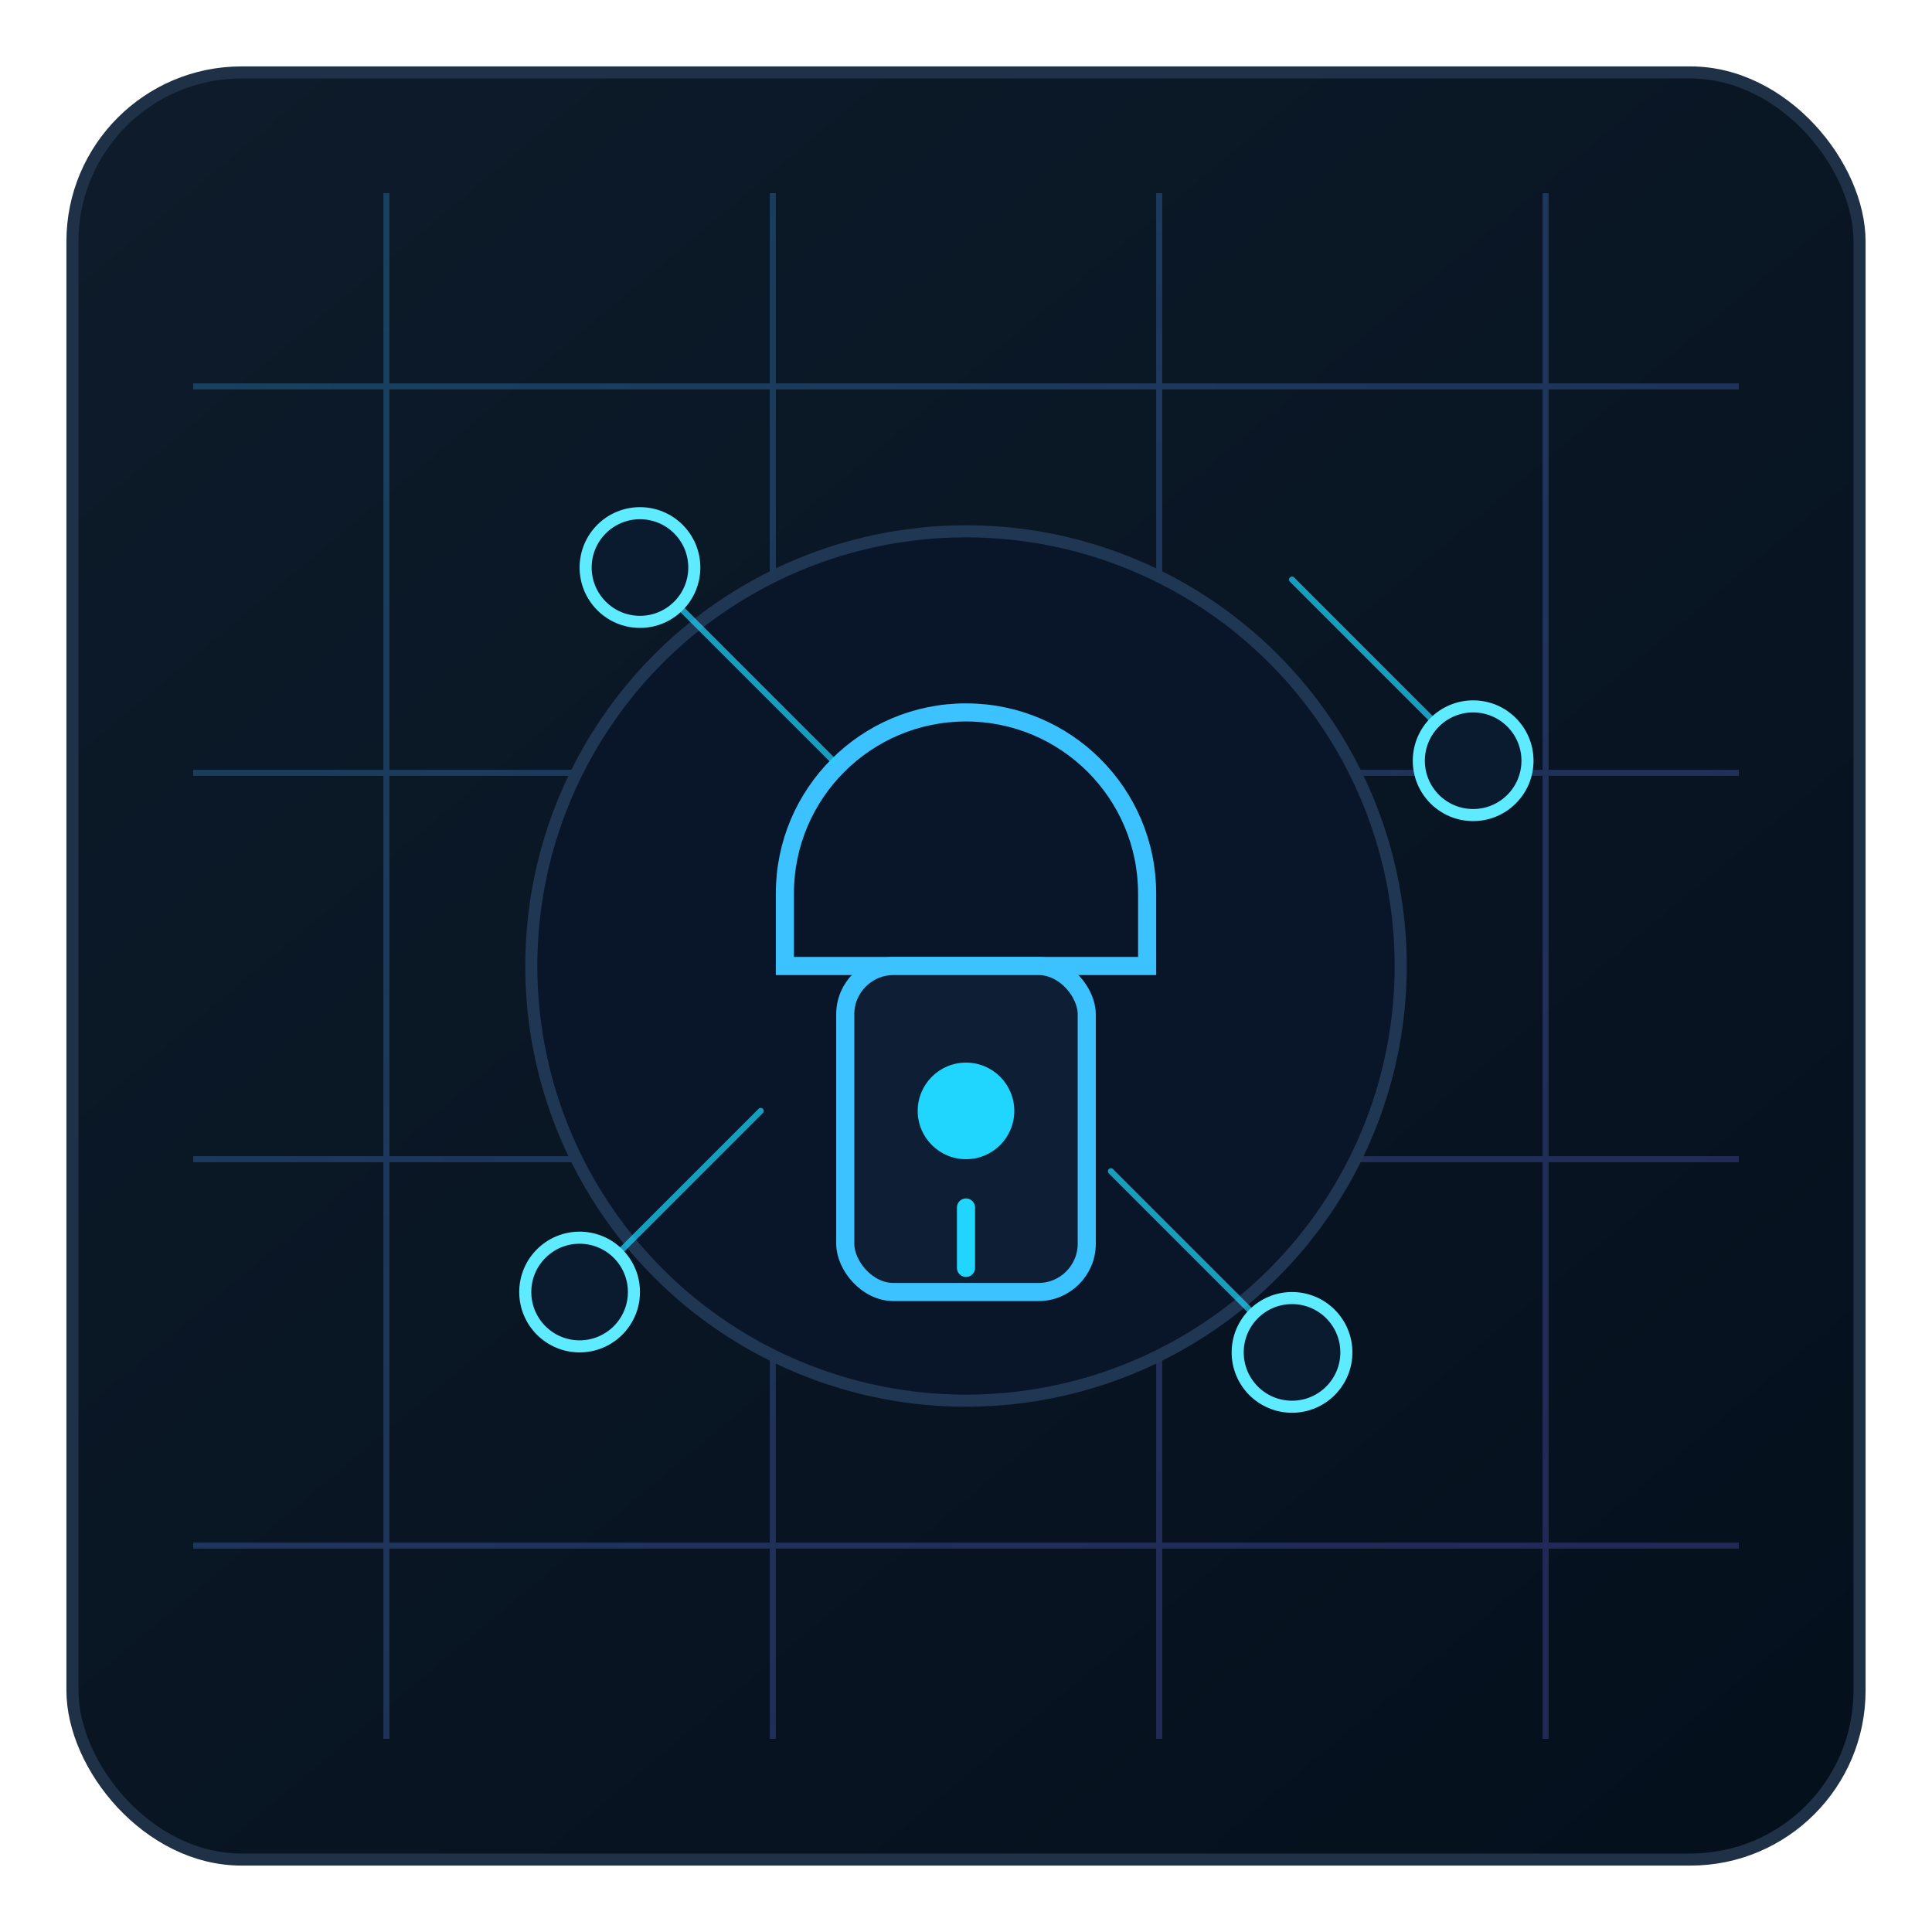 <svg width="320" height="320" viewBox="0 0 320 320" fill="none" xmlns="http://www.w3.org/2000/svg">
  <defs>
    <linearGradient id="hero-bg" x1="32" y1="12" x2="280" y2="308" gradientUnits="userSpaceOnUse">
      <stop offset="0" stop-color="#0D1B2A"/>
      <stop offset="1" stop-color="#05101D"/>
    </linearGradient>
    <linearGradient id="hero-lines" x1="0" y1="0" x2="320" y2="320" gradientUnits="userSpaceOnUse">
      <stop offset="0" stop-color="#2EC5FF"/>
      <stop offset="1" stop-color="#8A5CFF"/>
    </linearGradient>
  </defs>
  <rect x="12" y="12" width="296" height="296" rx="28" fill="url(#hero-bg)" stroke="#1E3146" stroke-width="2"/>
  <g opacity="0.25" stroke="url(#hero-lines)">
    <path d="M64 32V288"/>
    <path d="M128 32V288"/>
    <path d="M192 32V288"/>
    <path d="M256 32V288"/>
    <path d="M32 64H288"/>
    <path d="M32 128H288"/>
    <path d="M32 192H288"/>
    <path d="M32 256H288"/>
  </g>
  <circle cx="160" cy="160" r="72" fill="#091629" stroke="#1F3753" stroke-width="2"/>
  <path d="M160 118C176.569 118 190 131.431 190 148V160H130V148C130 131.431 143.431 118 160 118Z" fill="#091629" stroke="#3CC2FF" stroke-width="3"/>
  <rect x="140" y="160" width="40" height="54" rx="8" fill="#0E1F35" stroke="#3CC2FF" stroke-width="3"/>
  <circle cx="160" cy="184" r="8" fill="#20D6FF"/>
  <path d="M160 200V210" stroke="#20D6FF" stroke-width="3" stroke-linecap="round"/>
  <g opacity="0.7" stroke="#20D6FF" stroke-linecap="round">
    <path d="M214 96L244 126"/>
    <path d="M106 94L138 126"/>
    <path d="M96 214L126 184"/>
    <path d="M214 224L184 194"/>
  </g>
  <circle cx="244" cy="126" r="9" fill="#0B1B2F" stroke="#5EEBFF" stroke-width="2"/>
  <circle cx="214" cy="224" r="9" fill="#0B1B2F" stroke="#5EEBFF" stroke-width="2"/>
  <circle cx="106" cy="94" r="9" fill="#0B1B2F" stroke="#5EEBFF" stroke-width="2"/>
  <circle cx="96" cy="214" r="9" fill="#0B1B2F" stroke="#5EEBFF" stroke-width="2"/>
</svg>
